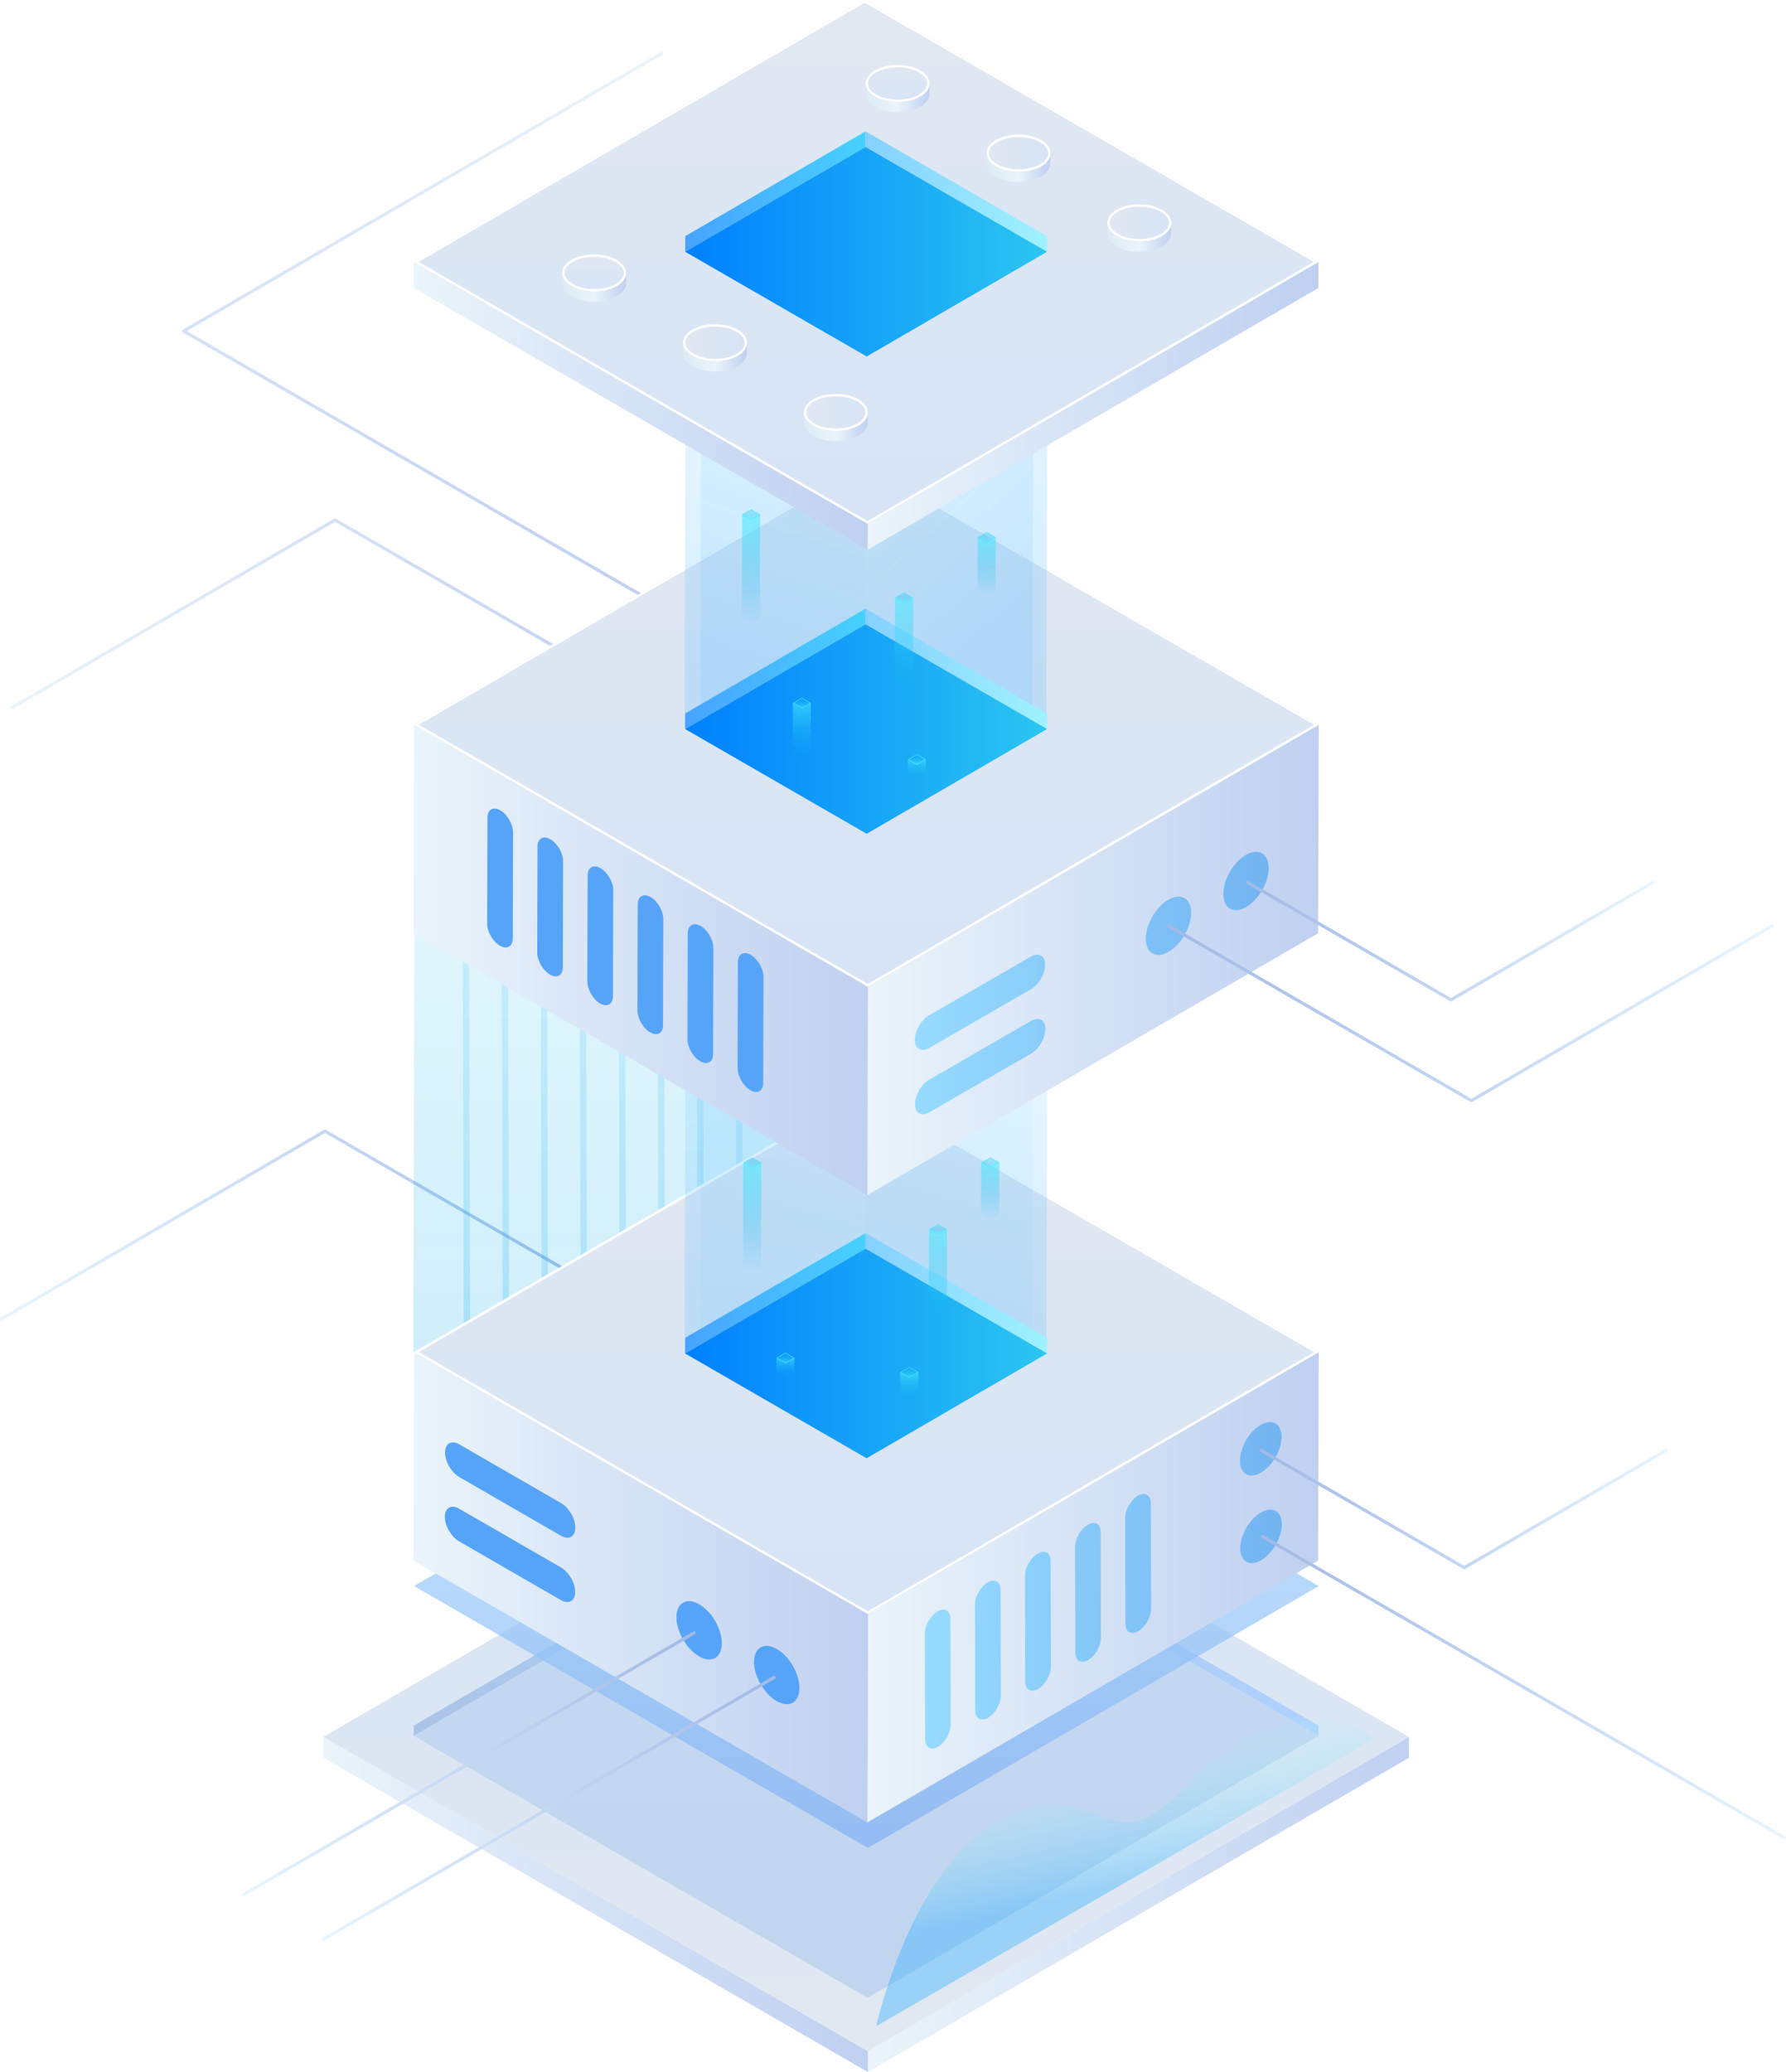 <svg xmlns="http://www.w3.org/2000/svg" xmlns:xlink="http://www.w3.org/1999/xlink" fill="none" version="1.1" width="375" height="435" viewBox="0 0 375 435"><defs><clipPath id="master_svg0_450_15101/436_05173"><rect x="0" y="0" width="375" height="435" rx="0"/></clipPath><linearGradient x1="-0" y1="0.5" x2="1" y2="0.5" id="master_svg1_436_13115"><stop offset="0%" stop-color="#EAF4FA" stop-opacity="1"/><stop offset="100%" stop-color="#BFD0F1" stop-opacity="1"/></linearGradient><linearGradient x1="0.5" y1="-0" x2="0.5" y2="1" id="master_svg2_436_13097"><stop offset="0%" stop-color="#EAF4FA" stop-opacity="1"/><stop offset="100%" stop-color="#BFD0F1" stop-opacity="1"/></linearGradient><linearGradient x1="-0" y1="0.5" x2="1" y2="0.5" id="master_svg3_436_13278"><stop offset="0%" stop-color="#E7F6FF" stop-opacity="1"/><stop offset="100%" stop-color="#A2B9E5" stop-opacity="1"/></linearGradient><linearGradient x1="0.5" y1="1.1641532182693481e-10" x2="0.5" y2="1" id="master_svg4_450_15030"><stop offset="0%" stop-color="#2BC6F0" stop-opacity="0.1"/><stop offset="100%" stop-color="#10ACEA" stop-opacity="0.2"/></linearGradient><linearGradient x1="0.5" y1="1.1641532182693481e-10" x2="0.5" y2="1" id="master_svg5_450_15030"><stop offset="0%" stop-color="#2BC6F0" stop-opacity="0.1"/><stop offset="100%" stop-color="#10ACEA" stop-opacity="0.2"/></linearGradient><linearGradient x1="-0" y1="0.5" x2="1" y2="0.5" id="master_svg6_436_05991"><stop offset="0%" stop-color="#EAF4FA" stop-opacity="1"/><stop offset="100%" stop-color="#BFD0F1" stop-opacity="1"/></linearGradient><linearGradient x1="-0" y1="0.5" x2="1" y2="0.5" id="master_svg7_436_05991"><stop offset="0%" stop-color="#EAF4FA" stop-opacity="1"/><stop offset="100%" stop-color="#BFD0F1" stop-opacity="1"/></linearGradient><linearGradient x1="0.5" y1="0" x2="0.5" y2="1" id="master_svg8_436_07782"><stop offset="0%" stop-color="#D6E4F6" stop-opacity="1"/><stop offset="100%" stop-color="#E1E8F1" stop-opacity="1"/></linearGradient><linearGradient x1="-0" y1="0.5" x2="1" y2="0.5" id="master_svg9_436_08683"><stop offset="0%" stop-color="#AAC4E7" stop-opacity="1"/><stop offset="100%" stop-color="#AFD2FF" stop-opacity="1"/></linearGradient><linearGradient x1="-0" y1="0.5" x2="1" y2="0.5" id="master_svga_436_08683"><stop offset="0%" stop-color="#AAC4E7" stop-opacity="1"/><stop offset="100%" stop-color="#AFD2FF" stop-opacity="1"/></linearGradient><linearGradient x1="0.5" y1="1" x2="0.5" y2="-0" id="master_svgb_436_08551"><stop offset="0%" stop-color="#C2D5EE" stop-opacity="1"/><stop offset="100%" stop-color="#C4D9F3" stop-opacity="1"/></linearGradient><filter id="master_svgc_450_15101/436_10773" filterUnits="objectBoundingBox" color-interpolation-filters="sRGB" x="-20" y="-20" width="229.951" height="149.96"><feFlood flood-opacity="0" result="BackgroundImageFix"/><feBlend mode="normal" in="SourceGraphic" in2="BackgroundImageFix" result="shape"/><feGaussianBlur stdDeviation="5" result="effect1_foregroundBlur"/></filter><linearGradient x1="0.5" y1="1" x2="0.5" y2="-0" id="master_svgd_436_11377"><stop offset="0%" stop-color="#81B1F4" stop-opacity="1"/><stop offset="100%" stop-color="#ACDFFF" stop-opacity="1"/></linearGradient><linearGradient x1="-0" y1="0.5" x2="1" y2="0.5" id="master_svge_436_05991"><stop offset="0%" stop-color="#EAF4FA" stop-opacity="1"/><stop offset="100%" stop-color="#BFD0F1" stop-opacity="1"/></linearGradient><linearGradient x1="-0" y1="0.5" x2="1" y2="0.5" id="master_svgf_436_05991"><stop offset="0%" stop-color="#EAF4FA" stop-opacity="1"/><stop offset="100%" stop-color="#BFD0F1" stop-opacity="1"/></linearGradient><linearGradient x1="0.5" y1="1" x2="0.5" y2="-0" id="master_svgg_436_05891"><stop offset="0%" stop-color="#D6E4F6" stop-opacity="1"/><stop offset="100%" stop-color="#E1E8F1" stop-opacity="1"/></linearGradient><linearGradient x1="0.591" y1="0.023" x2="0.5" y2="0.895" id="master_svgh_436_12493"><stop offset="0%" stop-color="#8AE2FF" stop-opacity="0.5"/><stop offset="100%" stop-color="#61BDFF" stop-opacity="0.8"/></linearGradient><linearGradient x1="0.591" y1="0.023" x2="0.5" y2="0.895" id="master_svgi_436_12493"><stop offset="0%" stop-color="#8AE2FF" stop-opacity="0.5"/><stop offset="100%" stop-color="#61BDFF" stop-opacity="0.8"/></linearGradient><linearGradient x1="0.591" y1="0.023" x2="0.5" y2="0.895" id="master_svgj_436_12493"><stop offset="0%" stop-color="#8AE2FF" stop-opacity="0.5"/><stop offset="100%" stop-color="#61BDFF" stop-opacity="0.8"/></linearGradient><linearGradient x1="0.591" y1="0.023" x2="0.5" y2="0.895" id="master_svgk_436_12493"><stop offset="0%" stop-color="#8AE2FF" stop-opacity="0.5"/><stop offset="100%" stop-color="#61BDFF" stop-opacity="0.8"/></linearGradient><linearGradient x1="-0" y1="0.5" x2="1" y2="0.5" id="master_svgl_436_05991"><stop offset="0%" stop-color="#EAF4FA" stop-opacity="1"/><stop offset="100%" stop-color="#BFD0F1" stop-opacity="1"/></linearGradient><linearGradient x1="-0" y1="0.5" x2="1" y2="0.5" id="master_svgm_436_05991"><stop offset="0%" stop-color="#EAF4FA" stop-opacity="1"/><stop offset="100%" stop-color="#BFD0F1" stop-opacity="1"/></linearGradient><linearGradient x1="0.5" y1="1" x2="0.5" y2="-0" id="master_svgn_436_05891"><stop offset="0%" stop-color="#D6E4F6" stop-opacity="1"/><stop offset="100%" stop-color="#E1E8F1" stop-opacity="1"/></linearGradient><linearGradient x1="0.591" y1="0.023" x2="0.5" y2="0.895" id="master_svgo_436_12493"><stop offset="0%" stop-color="#8AE2FF" stop-opacity="0.5"/><stop offset="100%" stop-color="#61BDFF" stop-opacity="0.8"/></linearGradient><linearGradient x1="0.248" y1="0.021" x2="0.5" y2="0.88" id="master_svgp_436_12345"><stop offset="0%" stop-color="#8AE2FF" stop-opacity="0.5"/><stop offset="100%" stop-color="#61BDFF" stop-opacity="0.8"/></linearGradient><linearGradient x1="0.591" y1="0.023" x2="0.5" y2="0.895" id="master_svgq_436_12493"><stop offset="0%" stop-color="#8AE2FF" stop-opacity="0.5"/><stop offset="100%" stop-color="#61BDFF" stop-opacity="0.8"/></linearGradient><linearGradient x1="0.248" y1="0.021" x2="0.5" y2="0.88" id="master_svgr_436_12345"><stop offset="0%" stop-color="#8AE2FF" stop-opacity="0.5"/><stop offset="100%" stop-color="#61BDFF" stop-opacity="0.8"/></linearGradient><linearGradient x1="1" y1="0.5" x2="0" y2="0.5" id="master_svgs_436_10194"><stop offset="0%" stop-color="#47D1FF" stop-opacity="1"/><stop offset="100%" stop-color="#47A3FF" stop-opacity="1"/></linearGradient><linearGradient x1="1" y1="0.5" x2="0" y2="0.5" id="master_svgt_436_10038"><stop offset="0%" stop-color="#9FF2FF" stop-opacity="1"/><stop offset="100%" stop-color="#85D0FF" stop-opacity="1"/></linearGradient><linearGradient x1="1" y1="0.5" x2="0" y2="0.5" id="master_svgu_436_07601"><stop offset="0%" stop-color="#2BC6F0" stop-opacity="1"/><stop offset="100%" stop-color="#0080FF" stop-opacity="1"/></linearGradient><linearGradient x1="-0" y1="0.5" x2="1" y2="0.5" id="master_svgv_436_05991"><stop offset="0%" stop-color="#EAF4FA" stop-opacity="1"/><stop offset="100%" stop-color="#BFD0F1" stop-opacity="1"/></linearGradient><linearGradient x1="-0" y1="0.5" x2="1" y2="0.5" id="master_svgw_436_05991"><stop offset="0%" stop-color="#EAF4FA" stop-opacity="1"/><stop offset="100%" stop-color="#BFD0F1" stop-opacity="1"/></linearGradient><linearGradient x1="0.5" y1="1" x2="0.5" y2="-0" id="master_svgx_436_05891"><stop offset="0%" stop-color="#D6E4F6" stop-opacity="1"/><stop offset="100%" stop-color="#E1E8F1" stop-opacity="1"/></linearGradient><linearGradient x1="1" y1="0.5" x2="0" y2="0.5" id="master_svgy_436_10194"><stop offset="0%" stop-color="#47D1FF" stop-opacity="1"/><stop offset="100%" stop-color="#47A3FF" stop-opacity="1"/></linearGradient><linearGradient x1="1" y1="0.5" x2="0" y2="0.5" id="master_svgz_436_10038"><stop offset="0%" stop-color="#9FF2FF" stop-opacity="1"/><stop offset="100%" stop-color="#85D0FF" stop-opacity="1"/></linearGradient><linearGradient x1="1" y1="0.5" x2="0" y2="0.5" id="master_svg10_436_07601"><stop offset="0%" stop-color="#2BC6F0" stop-opacity="1"/><stop offset="100%" stop-color="#0080FF" stop-opacity="1"/></linearGradient><linearGradient x1="1" y1="0.5" x2="0" y2="0.5" id="master_svg11_436_10194"><stop offset="0%" stop-color="#47D1FF" stop-opacity="1"/><stop offset="100%" stop-color="#47A3FF" stop-opacity="1"/></linearGradient><linearGradient x1="1" y1="0.5" x2="0" y2="0.5" id="master_svg12_436_10038"><stop offset="0%" stop-color="#9FF2FF" stop-opacity="1"/><stop offset="100%" stop-color="#85D0FF" stop-opacity="1"/></linearGradient><linearGradient x1="1" y1="0.5" x2="0" y2="0.5" id="master_svg13_436_09038"><stop offset="0%" stop-color="#2BC6F0" stop-opacity="1"/><stop offset="100%" stop-color="#0080FF" stop-opacity="1"/></linearGradient><linearGradient x1="0.5" y1="0" x2="0.5" y2="1" id="master_svg14_436_12817"><stop offset="0%" stop-color="#4AEDFF" stop-opacity="0.6"/><stop offset="100%" stop-color="#00A6E8" stop-opacity="0"/></linearGradient><linearGradient x1="0.5" y1="0" x2="0.5" y2="1" id="master_svg15_436_12817"><stop offset="0%" stop-color="#4AEDFF" stop-opacity="0.6"/><stop offset="100%" stop-color="#00A6E8" stop-opacity="0"/></linearGradient><linearGradient x1="0.5" y1="0" x2="0.5" y2="1" id="master_svg16_436_12785"><stop offset="0%" stop-color="#00A6E8" stop-opacity="0.2"/><stop offset="100%" stop-color="#4AEDFF" stop-opacity="0.6"/></linearGradient><linearGradient x1="0.5" y1="0" x2="0.5" y2="1" id="master_svg17_436_12817"><stop offset="0%" stop-color="#4AEDFF" stop-opacity="0.6"/><stop offset="100%" stop-color="#00A6E8" stop-opacity="0"/></linearGradient><linearGradient x1="0.5" y1="0" x2="0.5" y2="1" id="master_svg18_436_12817"><stop offset="0%" stop-color="#4AEDFF" stop-opacity="0.6"/><stop offset="100%" stop-color="#00A6E8" stop-opacity="0"/></linearGradient><linearGradient x1="0.5" y1="0" x2="0.5" y2="1" id="master_svg19_436_12785"><stop offset="0%" stop-color="#00A6E8" stop-opacity="0.2"/><stop offset="100%" stop-color="#4AEDFF" stop-opacity="0.6"/></linearGradient><linearGradient x1="0.5" y1="0" x2="0.5" y2="1" id="master_svg1a_436_12817"><stop offset="0%" stop-color="#4AEDFF" stop-opacity="0.6"/><stop offset="100%" stop-color="#00A6E8" stop-opacity="0"/></linearGradient><linearGradient x1="0.5" y1="0" x2="0.5" y2="1" id="master_svg1b_436_12817"><stop offset="0%" stop-color="#4AEDFF" stop-opacity="0.6"/><stop offset="100%" stop-color="#00A6E8" stop-opacity="0"/></linearGradient><linearGradient x1="0.5" y1="0" x2="0.5" y2="1" id="master_svg1c_436_12785"><stop offset="0%" stop-color="#00A6E8" stop-opacity="0.2"/><stop offset="100%" stop-color="#4AEDFF" stop-opacity="0.6"/></linearGradient><linearGradient x1="0.5" y1="0" x2="0.5" y2="1" id="master_svg1d_436_12817"><stop offset="0%" stop-color="#4AEDFF" stop-opacity="0.6"/><stop offset="100%" stop-color="#00A6E8" stop-opacity="0"/></linearGradient><linearGradient x1="0.5" y1="0" x2="0.5" y2="1" id="master_svg1e_436_12817"><stop offset="0%" stop-color="#4AEDFF" stop-opacity="0.6"/><stop offset="100%" stop-color="#00A6E8" stop-opacity="0"/></linearGradient><linearGradient x1="0.5" y1="0" x2="0.5" y2="1" id="master_svg1f_436_12785"><stop offset="0%" stop-color="#00A6E8" stop-opacity="0.2"/><stop offset="100%" stop-color="#4AEDFF" stop-opacity="0.6"/></linearGradient><linearGradient x1="0.5" y1="0" x2="0.5" y2="1" id="master_svg1g_436_12817"><stop offset="0%" stop-color="#4AEDFF" stop-opacity="0.6"/><stop offset="100%" stop-color="#00A6E8" stop-opacity="0"/></linearGradient><linearGradient x1="0.5" y1="0" x2="0.5" y2="1" id="master_svg1h_436_12817"><stop offset="0%" stop-color="#4AEDFF" stop-opacity="0.6"/><stop offset="100%" stop-color="#00A6E8" stop-opacity="0"/></linearGradient><linearGradient x1="0.5" y1="0" x2="0.5" y2="1" id="master_svg1i_436_12785"><stop offset="0%" stop-color="#00A6E8" stop-opacity="0.2"/><stop offset="100%" stop-color="#4AEDFF" stop-opacity="0.6"/></linearGradient><linearGradient x1="0.5" y1="0" x2="0.5" y2="1" id="master_svg1j_436_12817"><stop offset="0%" stop-color="#4AEDFF" stop-opacity="0.6"/><stop offset="100%" stop-color="#00A6E8" stop-opacity="0"/></linearGradient><linearGradient x1="0.5" y1="0" x2="0.5" y2="1" id="master_svg1k_436_12817"><stop offset="0%" stop-color="#4AEDFF" stop-opacity="0.6"/><stop offset="100%" stop-color="#00A6E8" stop-opacity="0"/></linearGradient><linearGradient x1="0.5" y1="0" x2="0.5" y2="1" id="master_svg1l_436_12785"><stop offset="0%" stop-color="#00A6E8" stop-opacity="0.2"/><stop offset="100%" stop-color="#4AEDFF" stop-opacity="0.6"/></linearGradient><linearGradient x1="0.5" y1="0" x2="0.5" y2="1" id="master_svg1m_436_12817"><stop offset="0%" stop-color="#4AEDFF" stop-opacity="0.6"/><stop offset="100%" stop-color="#00A6E8" stop-opacity="0"/></linearGradient><linearGradient x1="0.5" y1="0" x2="0.5" y2="1" id="master_svg1n_436_12817"><stop offset="0%" stop-color="#4AEDFF" stop-opacity="0.6"/><stop offset="100%" stop-color="#00A6E8" stop-opacity="0"/></linearGradient><linearGradient x1="0.5" y1="0" x2="0.5" y2="1" id="master_svg1o_436_12785"><stop offset="0%" stop-color="#00A6E8" stop-opacity="0.2"/><stop offset="100%" stop-color="#4AEDFF" stop-opacity="0.6"/></linearGradient><linearGradient x1="0.5" y1="0" x2="0.5" y2="1" id="master_svg1p_436_12817"><stop offset="0%" stop-color="#4AEDFF" stop-opacity="0.6"/><stop offset="100%" stop-color="#00A6E8" stop-opacity="0"/></linearGradient><linearGradient x1="0.5" y1="0" x2="0.5" y2="1" id="master_svg1q_436_12817"><stop offset="0%" stop-color="#4AEDFF" stop-opacity="0.6"/><stop offset="100%" stop-color="#00A6E8" stop-opacity="0"/></linearGradient><linearGradient x1="0.5" y1="0" x2="0.5" y2="1" id="master_svg1r_436_12785"><stop offset="0%" stop-color="#00A6E8" stop-opacity="0.2"/><stop offset="100%" stop-color="#4AEDFF" stop-opacity="0.6"/></linearGradient><linearGradient x1="0.5" y1="0" x2="0.5" y2="1" id="master_svg1s_436_12817"><stop offset="0%" stop-color="#4AEDFF" stop-opacity="0.6"/><stop offset="100%" stop-color="#00A6E8" stop-opacity="0"/></linearGradient><linearGradient x1="0.5" y1="0" x2="0.5" y2="1" id="master_svg1t_436_12817"><stop offset="0%" stop-color="#4AEDFF" stop-opacity="0.6"/><stop offset="100%" stop-color="#00A6E8" stop-opacity="0"/></linearGradient><linearGradient x1="0.5" y1="0" x2="0.5" y2="1" id="master_svg1u_436_12785"><stop offset="0%" stop-color="#00A6E8" stop-opacity="0.2"/><stop offset="100%" stop-color="#4AEDFF" stop-opacity="0.6"/></linearGradient><linearGradient x1="0.5" y1="0" x2="0.5" y2="1" id="master_svg1v_436_12817"><stop offset="0%" stop-color="#4AEDFF" stop-opacity="0.6"/><stop offset="100%" stop-color="#00A6E8" stop-opacity="0"/></linearGradient><linearGradient x1="0.5" y1="0" x2="0.5" y2="1" id="master_svg1w_436_12817"><stop offset="0%" stop-color="#4AEDFF" stop-opacity="0.6"/><stop offset="100%" stop-color="#00A6E8" stop-opacity="0"/></linearGradient><linearGradient x1="0.5" y1="0" x2="0.5" y2="1" id="master_svg1x_436_12785"><stop offset="0%" stop-color="#00A6E8" stop-opacity="0.2"/><stop offset="100%" stop-color="#4AEDFF" stop-opacity="0.6"/></linearGradient><linearGradient x1="-0" y1="0.5" x2="1" y2="0.5" id="master_svg1y_436_07067"><stop offset="0%" stop-color="#DCEBF6" stop-opacity="1"/><stop offset="50%" stop-color="#EAF4FA" stop-opacity="1"/><stop offset="100%" stop-color="#BFD0F1" stop-opacity="1"/></linearGradient><linearGradient x1="0.5" y1="1" x2="0.5" y2="-0" id="master_svg1z_436_05891"><stop offset="0%" stop-color="#D6E4F6" stop-opacity="1"/><stop offset="100%" stop-color="#E1E8F1" stop-opacity="1"/></linearGradient><linearGradient x1="-0" y1="0.5" x2="1" y2="0.5" id="master_svg20_436_07067"><stop offset="0%" stop-color="#DCEBF6" stop-opacity="1"/><stop offset="50%" stop-color="#EAF4FA" stop-opacity="1"/><stop offset="100%" stop-color="#BFD0F1" stop-opacity="1"/></linearGradient><linearGradient x1="0.5" y1="1" x2="0.5" y2="-0" id="master_svg21_436_05891"><stop offset="0%" stop-color="#D6E4F6" stop-opacity="1"/><stop offset="100%" stop-color="#E1E8F1" stop-opacity="1"/></linearGradient><linearGradient x1="-0" y1="0.5" x2="1" y2="0.5" id="master_svg22_436_07067"><stop offset="0%" stop-color="#DCEBF6" stop-opacity="1"/><stop offset="50%" stop-color="#EAF4FA" stop-opacity="1"/><stop offset="100%" stop-color="#BFD0F1" stop-opacity="1"/></linearGradient><linearGradient x1="0.5" y1="1" x2="0.5" y2="-0" id="master_svg23_436_05891"><stop offset="0%" stop-color="#D6E4F6" stop-opacity="1"/><stop offset="100%" stop-color="#E1E8F1" stop-opacity="1"/></linearGradient><linearGradient x1="-0" y1="0.5" x2="1" y2="0.5" id="master_svg24_436_07067"><stop offset="0%" stop-color="#DCEBF6" stop-opacity="1"/><stop offset="50%" stop-color="#EAF4FA" stop-opacity="1"/><stop offset="100%" stop-color="#BFD0F1" stop-opacity="1"/></linearGradient><linearGradient x1="0.5" y1="1" x2="0.5" y2="-0" id="master_svg25_436_05891"><stop offset="0%" stop-color="#D6E4F6" stop-opacity="1"/><stop offset="100%" stop-color="#E1E8F1" stop-opacity="1"/></linearGradient><linearGradient x1="-0" y1="0.5" x2="1" y2="0.5" id="master_svg26_436_07067"><stop offset="0%" stop-color="#DCEBF6" stop-opacity="1"/><stop offset="50%" stop-color="#EAF4FA" stop-opacity="1"/><stop offset="100%" stop-color="#BFD0F1" stop-opacity="1"/></linearGradient><linearGradient x1="0.5" y1="1" x2="0.5" y2="-0" id="master_svg27_436_05891"><stop offset="0%" stop-color="#D6E4F6" stop-opacity="1"/><stop offset="100%" stop-color="#E1E8F1" stop-opacity="1"/></linearGradient><linearGradient x1="-0" y1="0.5" x2="1" y2="0.5" id="master_svg28_436_07067"><stop offset="0%" stop-color="#DCEBF6" stop-opacity="1"/><stop offset="50%" stop-color="#EAF4FA" stop-opacity="1"/><stop offset="100%" stop-color="#BFD0F1" stop-opacity="1"/></linearGradient><linearGradient x1="0.5" y1="1" x2="0.5" y2="-0" id="master_svg29_436_05891"><stop offset="0%" stop-color="#D6E4F6" stop-opacity="1"/><stop offset="100%" stop-color="#E1E8F1" stop-opacity="1"/></linearGradient><linearGradient x1="1" y1="0.5" x2="0" y2="0.5" id="master_svg2a_436_07575"><stop offset="0%" stop-color="#72B4F1" stop-opacity="1"/><stop offset="100%" stop-color="#97DBFF" stop-opacity="1"/></linearGradient><linearGradient x1="1" y1="0.5" x2="0" y2="0.5" id="master_svg2b_436_07575"><stop offset="0%" stop-color="#72B4F1" stop-opacity="1"/><stop offset="100%" stop-color="#97DBFF" stop-opacity="1"/></linearGradient><linearGradient x1="1" y1="0.5" x2="-0" y2="0.5" id="master_svg2c_436_13238"><stop offset="0%" stop-color="#E7F6FF" stop-opacity="1"/><stop offset="100%" stop-color="#A2B9E5" stop-opacity="1"/></linearGradient><linearGradient x1="1" y1="0.5" x2="-0" y2="0.5" id="master_svg2d_436_13238"><stop offset="0%" stop-color="#E7F6FF" stop-opacity="1"/><stop offset="100%" stop-color="#A2B9E5" stop-opacity="1"/></linearGradient><linearGradient x1="1" y1="0.5" x2="-0" y2="0.5" id="master_svg2e_436_13238"><stop offset="0%" stop-color="#E7F6FF" stop-opacity="1"/><stop offset="100%" stop-color="#A2B9E5" stop-opacity="1"/></linearGradient><linearGradient x1="1" y1="0.5" x2="-0" y2="0.5" id="master_svg2f_436_13238"><stop offset="0%" stop-color="#E7F6FF" stop-opacity="1"/><stop offset="100%" stop-color="#A2B9E5" stop-opacity="1"/></linearGradient><linearGradient x1="-0" y1="0.5" x2="1" y2="0.5" id="master_svg2g_436_13278"><stop offset="0%" stop-color="#E7F6FF" stop-opacity="1"/><stop offset="100%" stop-color="#A2B9E5" stop-opacity="1"/></linearGradient><linearGradient x1="-0" y1="0.5" x2="1" y2="0.5" id="master_svg2h_436_13278"><stop offset="0%" stop-color="#E7F6FF" stop-opacity="1"/><stop offset="100%" stop-color="#A2B9E5" stop-opacity="1"/></linearGradient><linearGradient x1="0.343" y1="0.233" x2="0.46" y2="0.571" id="master_svg2i_450_08159"><stop offset="0%" stop-color="#A4FFF6" stop-opacity="0.1"/><stop offset="100%" stop-color="#32B0FF" stop-opacity="0.4"/></linearGradient></defs><g><g clip-path="url(#master_svg0_450_15101/436_05173)"><g><path d="M2.465,148.929C2.351,148.929,2.236,148.868,2.176,148.761C2.082,148.6,2.136,148.398,2.297,148.305L70.181,108.879C70.288,108.819,70.416,108.819,70.516,108.879L138.851,148.305C139.012,148.398,139.066,148.6,138.972,148.761C138.878,148.922,138.676,148.976,138.515,148.882L70.349,109.55L2.633,148.888C2.579,148.922,2.518,148.935,2.465,148.935L2.465,148.929Z" fill="url(#master_svg1_436_13115)" fill-opacity="1"/></g><g><path d="M139.556,128.116C139.502,128.116,139.441,128.103,139.388,128.069L38.388,69.797C38.287,69.736,38.22,69.629,38.22,69.508C38.22,69.387,38.28,69.28,38.388,69.22L138.73,10.941C138.891,10.847,139.092,10.9,139.186,11.062C139.28,11.223,139.226,11.424,139.065,11.518L39.227,69.501L139.723,127.492C139.885,127.586,139.938,127.787,139.844,127.948C139.784,128.056,139.67,128.116,139.556,128.116Z" fill="url(#master_svg2_436_13097)" fill-opacity="1"/></g><g><path d="M0.336,277.231C0.222,277.231,0.107,277.171,0.047,277.064C-0.047,276.903,0.007,276.701,0.168,276.607L68.052,237.182C68.159,237.122,68.287,237.122,68.387,237.182L136.722,276.607C136.883,276.701,136.937,276.903,136.843,277.064C136.749,277.225,136.547,277.278,136.386,277.185L68.22,237.853L0.504,277.185C0.45,277.218,0.389,277.232,0.336,277.231Z" fill="url(#master_svg3_436_13278)" fill-opacity="1"/></g><g><g><path d="M181.671,140.855L181.422,228.941L172.228,234.277L170.898,235.049L164.062,239.022L162.732,239.794L155.888,243.767L154.559,244.539L147.715,248.519L146.392,249.285L139.556,253.258L138.226,254.03L131.382,258.003L130.059,258.775L123.216,262.748L121.886,263.52L115.043,267.494L113.72,268.266L106.876,272.239L105.546,273.011L98.71,276.984L97.38,277.756L86.755,283.924L87.004,195.838L97.125,189.959L98.454,189.187L105.298,185.214L106.628,184.442L113.471,180.468L114.794,179.696L121.638,175.723L122.961,174.951L129.811,170.978L131.134,170.206L137.977,166.233L139.307,165.461L146.15,161.487L147.474,160.715L154.317,156.742L155.64,155.977L162.483,152.003L163.813,151.225L170.657,147.251L171.986,146.48L181.671,140.855Z" fill="url(#master_svg4_450_15030)" fill-opacity="1"/></g></g><g><path d="M106.876,272.238L105.546,273.01L105.298,185.213L106.628,184.442L106.876,272.238ZM98.454,189.187L97.125,189.959L97.38,277.756L98.71,276.984L98.454,189.187ZM114.794,179.696L113.471,180.468L113.72,268.265L115.043,267.493L114.794,179.696ZM122.961,174.951L121.638,175.723L121.886,263.52L123.216,262.748L122.961,174.951ZM131.134,170.206L129.811,170.978L130.059,258.775L131.382,258.003L131.134,170.206ZM147.473,160.715L146.15,161.487L146.392,249.284L147.715,248.519L147.473,160.715ZM155.64,155.977L154.317,156.742L154.559,244.539L155.888,243.767L155.64,155.977ZM163.813,151.225L162.483,152.003L162.732,239.794L164.062,239.022L163.813,151.225ZM139.307,165.46L137.977,166.232L138.226,254.029L139.555,253.257L139.307,165.46ZM171.986,146.479L170.657,147.251L170.898,235.049L172.228,234.277L171.986,146.479Z" fill="url(#master_svg5_450_15030)" fill-opacity="1"/></g><g><g><path d="M295.833,364.645L295.82,369.021L182.221,434.999L182.235,430.623L295.833,364.645Z" fill="url(#master_svg6_436_05991)" fill-opacity="1"/></g><g><path d="M182.235,430.623L182.221,434.999L67.884,369.021L67.897,364.645L182.235,430.623Z" fill="url(#master_svg7_436_05991)" fill-opacity="1"/></g><g><path d="M295.833,364.646L182.234,430.623L67.897,364.646L181.489,298.669L295.833,364.646Z" fill="url(#master_svg8_436_07782)" fill-opacity="1"/></g></g><g><g><path d="M86.876,364.446L86.883,362.258L181.55,307.275L181.543,309.463L86.876,364.446Z" fill="url(#master_svg9_436_08683)" fill-opacity="1"/></g><g><path d="M181.543,309.463L181.55,307.275L276.834,362.251L276.828,364.439L181.543,309.463Z" fill="url(#master_svga_436_08683)" fill-opacity="1"/></g><g><path d="M276.827,364.439L182.161,419.422L86.876,364.445L181.543,309.462L276.827,364.439Z" fill="url(#master_svgb_436_08551)" fill-opacity="1"/></g></g><g><g style="mix-blend-mode:multiply" filter="url(#master_svgc_450_15101/436_10773)"><path d="M276.894,332.977L182.228,387.96L86.943,332.977L181.61,278L276.894,332.977Z" fill="url(#master_svgd_436_11377)" fill-opacity="0.7" style="mix-blend-mode:multiply"/></g><g><path d="M276.895,283.857L276.767,327.624L182.107,382.608L182.228,338.84L276.895,283.857Z" fill="url(#master_svge_436_05991)" fill-opacity="1"/></g><g><path d="M182.228,338.84L182.107,382.608L86.823,327.624L86.943,283.857L182.228,338.84Z" fill="url(#master_svgf_436_05991)" fill-opacity="1"/></g><g><path d="M276.894,283.858L182.228,338.841L86.943,283.858L181.61,228.881L276.894,283.858Z" fill="url(#master_svgg_436_05891)" fill-opacity="1"/><path d="M276.894,283.858L276.395,283.57L181.61,228.881L87.442,283.568L86.943,283.858L87.443,284.146L182.228,338.841L276.396,284.147L276.894,283.858ZM275.896,283.859L181.611,229.459L87.941,283.856L182.227,338.263L275.896,283.859Z" fill-rule="evenodd" fill="#FFFFFF" fill-opacity="1"/></g></g><g style="opacity:0.3;"><g style="mix-blend-mode:multiply"><path d="M143.726,284.144L144.008,185.661L181.872,163.673L181.597,262.156L143.726,284.144Z" fill="url(#master_svgh_436_12493)" fill-opacity="1" style="mix-blend-mode:multiply"/></g><g style="mix-blend-mode:multiply"><path d="M181.597,262.156L181.872,163.673L219.985,185.661L219.703,284.144L181.597,262.156Z" fill="url(#master_svgi_436_12493)" fill-opacity="1" style="mix-blend-mode:multiply"/></g><g><path d="M219.702,284.146L181.838,306.14L143.726,284.146L181.597,262.158L219.702,284.146Z" fill="#939393" fill-opacity="1"/></g></g><g style="opacity:0.2;"><g style="opacity:0.5;mix-blend-mode:multiply"><path d="M147,280.62L147.259,189.372L182.015,169L181.763,260.247L147,280.62Z" fill="url(#master_svgj_436_12493)" fill-opacity="1" style="mix-blend-mode:multiply"/></g><g style="opacity:0.5;mix-blend-mode:multiply"><path d="M181.763,260.247L182.015,169L217,189.372L216.741,280.62L181.763,260.247Z" fill="url(#master_svgk_436_12493)" fill-opacity="1" style="mix-blend-mode:multiply"/></g><g><path d="M216.741,280.621L181.985,301L147,280.621L181.763,260.249L216.741,280.621Z" fill="#939393" fill-opacity="1"/></g></g><g><g><path d="M276.895,152.157L276.767,195.925L182.107,250.908L182.228,207.14L276.895,152.157Z" fill="url(#master_svgl_436_05991)" fill-opacity="1"/></g><g><path d="M182.228,207.14L182.107,250.908L86.823,195.925L86.943,152.157L182.228,207.14Z" fill="url(#master_svgm_436_05991)" fill-opacity="1"/></g><g><path d="M276.894,152.157L182.228,207.141L86.943,152.157L181.61,97.181L276.894,152.157Z" fill="url(#master_svgn_436_05891)" fill-opacity="1"/><path d="M276.894,152.157L276.395,151.869L181.61,97.181L87.442,151.868L86.943,152.157L87.443,152.445L182.228,207.141L276.396,152.447L276.894,152.157ZM275.896,152.159L181.611,97.758L87.941,152.156L182.227,206.563L275.896,152.159Z" fill-rule="evenodd" fill="#FFFFFF" fill-opacity="1"/></g></g><g style="opacity:0.3;"><g style="mix-blend-mode:multiply"><path d="M143.726,153.057L144.008,54.575L181.872,32.58L181.597,131.063L143.726,153.057Z" fill="url(#master_svgo_436_12493)" fill-opacity="1" style="mix-blend-mode:multiply"/></g><g style="mix-blend-mode:multiply"><path d="M181.597,131.063L181.872,32.58L219.985,54.575L219.703,153.057L181.597,131.063Z" fill="url(#master_svgp_436_12345)" fill-opacity="1" style="mix-blend-mode:multiply"/></g></g><g style="opacity:0.2;"><g style="mix-blend-mode:multiply"><path d="M147,151L147.259,59.447L182.015,39L181.763,130.553L147,151Z" fill="url(#master_svgq_436_12493)" fill-opacity="1" style="mix-blend-mode:multiply"/></g><g style="mix-blend-mode:multiply"><path d="M181.763,130.553L182.015,39L217,59.447L216.741,151L181.763,130.553Z" fill="url(#master_svgr_436_12345)" fill-opacity="1" style="mix-blend-mode:multiply"/></g></g><g><g><path d="M143.86,153.056L143.874,149.774L181.738,127.779L181.731,131.061L143.86,153.056Z" fill="url(#master_svgs_436_10194)" fill-opacity="1"/></g><g><path d="M181.731,131.061L181.738,127.779L219.85,149.774L219.844,153.056L181.731,131.061Z" fill="url(#master_svgt_436_10038)" fill-opacity="1"/></g><g><path d="M219.844,153.057L181.973,175.045L143.86,153.057L181.731,131.063L219.844,153.057Z" fill="url(#master_svgu_436_07601)" fill-opacity="1"/></g></g><g><g><path d="M276.841,54.976L276.821,60.452L182.161,115.429L182.174,109.959L276.841,54.976Z" fill="url(#master_svgv_436_05991)" fill-opacity="1"/></g><g><path d="M182.174,109.959L182.161,115.429L86.876,60.453L86.89,54.982L182.174,109.959Z" fill="url(#master_svgw_436_05991)" fill-opacity="1"/></g><g><path d="M276.841,54.977L182.174,109.96L86.89,54.983L181.556,0L276.841,54.977Z" fill="url(#master_svgx_436_05891)" fill-opacity="1"/><path d="M276.841,54.977L276.342,54.688L181.556,0L87.388,54.694L86.89,54.983L87.389,55.271L182.174,109.96L276.343,55.266L276.841,54.977ZM275.843,54.978L181.557,0.578L87.888,54.982L182.173,109.382L275.843,54.978Z" fill-rule="evenodd" fill="#FFFFFF" fill-opacity="1"/></g></g><g><g><path d="M143.86,52.856L143.874,49.574L181.738,27.579L181.731,30.861L143.86,52.856Z" fill="url(#master_svgy_436_10194)" fill-opacity="1"/></g><g><path d="M181.731,30.861L181.738,27.579L219.85,49.567L219.844,52.856L181.731,30.861Z" fill="url(#master_svgz_436_10038)" fill-opacity="1"/></g><g><path d="M219.844,52.856L181.973,74.844L143.86,52.856L181.731,30.861L219.844,52.856Z" fill="url(#master_svg10_436_07601)" fill-opacity="1"/></g></g><g><g><path d="M143.86,284.144L143.874,280.862L181.738,258.874L181.731,262.156L143.86,284.144Z" fill="url(#master_svg11_436_10194)" fill-opacity="1"/></g><g><path d="M181.731,262.156L181.738,258.874L219.85,280.862L219.844,284.144L181.731,262.156Z" fill="url(#master_svg12_436_10038)" fill-opacity="1"/></g><g><path d="M219.844,284.145L181.973,306.14L143.86,284.145L181.731,262.157L219.844,284.145Z" fill="url(#master_svg13_436_09038)" fill-opacity="1"/></g><g><g><path d="M198.861,258.1L198.801,279.987L196.907,281.081L196.974,259.2L198.861,258.1Z" fill="url(#master_svg14_436_12817)" fill-opacity="1"/></g><g><path d="M196.974,259.2L196.907,281.081L195,279.98L195.06,258.1L196.974,259.2Z" fill="url(#master_svg15_436_12817)" fill-opacity="1"/></g><g><path d="M198.861,258.101L196.974,259.202L195.06,258.101L196.954,257L198.861,258.101Z" fill="url(#master_svg16_436_12785)" fill-opacity="1"/><path d="M198.861,258.101L198.762,258.043L196.954,257L195.16,258.043L195.06,258.101L195.16,258.158L196.974,259.202L198.762,258.159L198.861,258.101ZM198.662,258.101L196.954,257.116L195.26,258.1L196.974,259.086L198.662,258.101Z" fill-rule="evenodd" fill="#47EDFF" fill-opacity="1"/></g></g><g><g><path d="M159.862,244.1L159.801,265.987L157.901,267.088L157.968,245.2L159.862,244.1Z" fill="url(#master_svg17_436_12817)" fill-opacity="1"/></g><g><path d="M157.968,245.201L157.901,267.088L156,265.987L156.06,244.107L157.968,245.201Z" fill="url(#master_svg18_436_12817)" fill-opacity="1"/></g><g><path d="M159.862,244.101L157.968,245.202L156.06,244.108L157.954,243L159.862,244.101Z" fill="url(#master_svg19_436_12785)" fill-opacity="1"/><path d="M159.862,244.101L159.762,244.043L157.954,243L156.16,244.049L156.06,244.108L156.16,244.165L157.968,245.202L159.762,244.159L159.862,244.101ZM159.662,244.101L157.955,243.116L156.26,244.107L157.967,245.086L159.662,244.101Z" fill-rule="evenodd" fill="#47EDFF" fill-opacity="1"/></g></g><g><g><path d="M166.828,285.1L166.794,287.986L164.901,289.086L164.934,286.194L166.828,285.1Z" fill="url(#master_svg1a_436_12817)" fill-opacity="1"/></g><g><path d="M164.934,286.194L164.901,289.086L163,287.986L163.034,285.1L164.934,286.194Z" fill="url(#master_svg1b_436_12817)" fill-opacity="1"/></g><g><path d="M166.828,285.101L164.934,286.195L163.034,285.101L164.921,284L166.828,285.101Z" fill="url(#master_svg1c_436_12785)" fill-opacity="1"/><path d="M166.828,285.101L166.728,285.043L164.921,284L163.133,285.043L163.034,285.101L163.133,285.158L164.934,286.195L166.728,285.159L166.828,285.101ZM166.628,285.101L164.921,284.116L163.233,285.1L164.934,286.079L166.628,285.101Z" fill-rule="evenodd" fill="#47EDFF" fill-opacity="1"/></g></g><g><g><path d="M192.828,288.1L192.794,292.986L190.901,294.086L190.934,289.194L192.828,288.1Z" fill="url(#master_svg1d_436_12817)" fill-opacity="1"/></g><g><path d="M190.934,289.194L190.901,294.086L189,292.986L189.034,288.1L190.934,289.194Z" fill="url(#master_svg1e_436_12817)" fill-opacity="1"/></g><g><path d="M192.828,288.101L190.934,289.195L189.034,288.101L190.921,287L192.828,288.101Z" fill="url(#master_svg1f_436_12785)" fill-opacity="1"/><path d="M192.828,288.101L192.728,288.043L190.921,287L189.133,288.043L189.034,288.101L189.133,288.158L190.934,289.195L192.728,288.159L192.828,288.101ZM192.628,288.101L190.921,287.116L189.233,288.1L190.934,289.079L192.628,288.101Z" fill-rule="evenodd" fill="#47EDFF" fill-opacity="1"/></g></g><g><g><path d="M209.828,244.095L209.794,255.042L207.901,256.136L207.934,245.196L209.828,244.095Z" fill="url(#master_svg1g_436_12817)" fill-opacity="1"/></g><g><path d="M207.934,245.196L207.901,256.136L206,255.042L206.034,244.095L207.934,245.196Z" fill="url(#master_svg1h_436_12817)" fill-opacity="1"/></g><g><path d="M209.828,244.094L207.934,245.195L206.034,244.094L207.921,243L209.828,244.094Z" fill="url(#master_svg1i_436_12785)" fill-opacity="1"/><path d="M209.828,244.094L209.728,244.037L207.921,243L206.133,244.036L206.034,244.094L206.133,244.152L207.934,245.195L209.728,244.152L209.828,244.094ZM209.628,244.095L207.921,243.115L206.233,244.094L207.934,245.079L209.628,244.095Z" fill-rule="evenodd" fill="#47EDFF" fill-opacity="1"/></g></g></g><g><g><path d="M191.718,125.483L191.657,147.37L189.763,148.464L189.83,126.584L191.718,125.483Z" fill="url(#master_svg1j_436_12817)" fill-opacity="1"/></g><g><path d="M189.831,126.584L189.763,148.464L187.856,147.364L187.916,125.483L189.831,126.584Z" fill="url(#master_svg1k_436_12817)" fill-opacity="1"/></g><g><path d="M191.718,125.484L189.83,126.585L187.916,125.484L189.81,124.383L191.718,125.484Z" fill="url(#master_svg1l_436_12785)" fill-opacity="1"/><path d="M191.718,125.484L191.618,125.427L189.81,124.383L188.016,125.426L187.916,125.484L188.016,125.542L189.83,126.585L191.618,125.542L191.718,125.484ZM191.518,125.485L189.81,124.499L188.116,125.484L189.83,126.469L191.518,125.485Z" fill-rule="evenodd" fill="#47EDFF" fill-opacity="1"/></g></g><g><g><path d="M159.616,108.02L159.555,129.907L157.655,131.008L157.722,109.12L159.616,108.02Z" fill="url(#master_svg1m_436_12817)" fill-opacity="1"/></g><g><path d="M157.722,109.121L157.655,131.008L155.754,129.907L155.815,108.027L157.722,109.121Z" fill="url(#master_svg1n_436_12817)" fill-opacity="1"/></g><g><path d="M159.616,108.021L157.722,109.122L155.815,108.028L157.708,106.92L159.616,108.021Z" fill="url(#master_svg1o_436_12785)" fill-opacity="1"/><path d="M159.616,108.021L159.516,107.963L157.708,106.92L155.914,107.969L155.815,108.028L155.915,108.085L157.722,109.122L159.516,108.079L159.616,108.021ZM159.416,108.021L157.709,107.036L156.014,108.027L157.722,109.006L159.416,108.021Z" fill-rule="evenodd" fill="#47EDFF" fill-opacity="1"/></g></g><g><g><path d="M170.267,147.585L170.234,158.525L168.34,159.626L168.373,148.686L170.267,147.585Z" fill="url(#master_svg1p_436_12817)" fill-opacity="1"/></g><g><path d="M168.373,148.686L168.34,159.626L166.439,158.525L166.473,147.585L168.373,148.686Z" fill="url(#master_svg1q_436_12817)" fill-opacity="1"/></g><g><path d="M170.267,147.587L168.373,148.688L166.473,147.587L168.36,146.486L170.267,147.587Z" fill="url(#master_svg1r_436_12785)" fill-opacity="1"/><path d="M170.267,147.587L170.167,147.529L168.36,146.486L166.572,147.529L166.473,147.587L166.572,147.645L168.373,148.688L170.167,147.645L170.267,147.587ZM170.068,147.587L168.36,146.602L166.672,147.587L168.373,148.572L170.068,147.587Z" fill-rule="evenodd" fill="#47EDFF" fill-opacity="1"/></g></g><g><g><path d="M194.417,159.445L194.384,162.331L192.49,163.432L192.523,160.539L194.417,159.445Z" fill="url(#master_svg1s_436_12817)" fill-opacity="1"/></g><g><path d="M192.523,160.539L192.49,163.432L190.589,162.331L190.623,159.445L192.523,160.539Z" fill="url(#master_svg1t_436_12817)" fill-opacity="1"/></g><g><path d="M194.417,159.447L192.523,160.541L190.623,159.447L192.51,158.346L194.417,159.447Z" fill="url(#master_svg1u_436_12785)" fill-opacity="1"/><path d="M194.417,159.447L194.317,159.389L192.51,158.346L190.722,159.388L190.623,159.447L190.723,159.504L192.523,160.541L194.317,159.504L194.417,159.447ZM194.217,159.447L192.51,158.461L190.822,159.446L192.523,160.425L194.217,159.447Z" fill-rule="evenodd" fill="#47EDFF" fill-opacity="1"/></g></g><g><g><path d="M209.078,112.793L209.044,123.74L207.151,124.834L207.184,113.894L209.078,112.793Z" fill="url(#master_svg1v_436_12817)" fill-opacity="1"/></g><g><path d="M207.184,113.894L207.151,124.834L205.25,123.74L205.284,112.793L207.184,113.894Z" fill="url(#master_svg1w_436_12817)" fill-opacity="1"/></g><g><path d="M209.078,112.792L207.184,113.893L205.284,112.792L207.171,111.698L209.078,112.792Z" fill="url(#master_svg1x_436_12785)" fill-opacity="1"/><path d="M209.078,112.792L208.978,112.735L207.171,111.698L205.383,112.735L205.284,112.792L205.383,112.85L207.184,113.893L208.978,112.85L209.078,112.792ZM208.878,112.793L207.171,111.814L205.483,112.792L207.184,113.777L208.878,112.793Z" fill-rule="evenodd" fill="#47EDFF" fill-opacity="1"/></g></g><g><g><g><path d="M131.456,57.32L131.456,59.508C131.449,60.494,130.798,61.481,129.502,62.239C126.889,63.756,122.632,63.756,120.006,62.239C118.683,61.474,118.018,60.467,118.018,59.467L118.018,57.279C118.018,58.279,118.683,59.286,120.012,60.051C122.638,61.568,126.896,61.568,129.509,60.051C130.805,59.3,131.456,58.313,131.456,57.32Z" fill="url(#master_svg1y_436_07067)" fill-opacity="1"/></g><g><path d="M129.475,54.554C132.101,56.071,132.114,58.534,129.509,60.051C126.903,61.568,122.638,61.568,120.012,60.051C117.386,58.534,117.36,56.071,119.979,54.554C122.598,53.037,126.849,53.037,129.482,54.554L129.475,54.554Z" fill="url(#master_svg1z_436_05891)" fill-opacity="1"/><path d="M119.979,54.554C122.269,53.227,125.806,53.061,128.419,54.054C128.793,54.196,129.147,54.361,129.477,54.551L129.482,54.554L129.475,54.554L129.48,54.557C129.75,54.713,129.993,54.879,130.207,55.054C132.076,56.571,131.844,58.691,129.509,60.051C126.903,61.568,122.638,61.568,120.012,60.051C117.386,58.534,117.36,56.071,119.979,54.554ZM124.725,53.916Q127.245,53.916,129.049,54.885L129.225,54.987Q130.946,55.981,130.954,57.305Q130.962,58.626,129.257,59.619Q127.419,60.688,124.768,60.688Q122.116,60.688,120.263,59.618Q118.539,58.622,118.529,57.298Q118.519,55.977,120.229,54.986Q122.078,53.916,124.725,53.916Z" fill-rule="evenodd" fill="#FFFFFF" fill-opacity="1"/></g></g><g><g><path d="M156.815,71.949L156.815,74.137C156.809,75.124,156.157,76.11,154.861,76.869C152.249,78.385,147.991,78.385,145.365,76.869C144.042,76.103,143.377,75.103,143.384,74.103L143.384,71.915C143.384,72.915,144.048,73.915,145.372,74.681C147.997,76.197,152.255,76.197,154.868,74.681C156.164,73.929,156.815,72.942,156.815,71.949Z" fill="url(#master_svg20_436_07067)" fill-opacity="1"/></g><g transform="matrix(0.003,-1,1,0.003,67.171,218.953)"><ellipse cx="147.255" cy="82.513" rx="3.886" ry="6.716" fill="url(#master_svg21_436_05891)" fill-opacity="1"/><ellipse cx="147.255" cy="82.513" rx="3.636" ry="6.466" fill-opacity="0" stroke-opacity="1" stroke="#FFFFFF" fill="none" stroke-width="0.5"/></g></g><g><g><path d="M182.174,86.583L182.174,88.771C182.168,89.758,181.516,90.744,180.22,91.503C177.608,93.019,173.35,93.019,170.724,91.503C169.401,90.737,168.736,89.737,168.743,88.737L168.743,86.549C168.743,87.549,169.408,88.549,170.731,89.315C173.356,90.831,177.614,90.831,180.227,89.315C181.523,88.563,182.174,87.576,182.174,86.583Z" fill="url(#master_svg22_436_07067)" fill-opacity="1"/></g><g transform="matrix(0.003,-1,1,0.003,77.823,258.902)"><ellipse cx="172.611" cy="97.147" rx="3.886" ry="6.716" fill="url(#master_svg23_436_05891)" fill-opacity="1"/><ellipse cx="172.611" cy="97.147" rx="3.636" ry="6.466" fill-opacity="0" stroke-opacity="1" stroke="#FFFFFF" fill="none" stroke-width="0.5"/></g></g></g><g><g><g><path d="M195.176,17.538L195.176,19.726C195.169,20.712,194.518,21.699,193.222,22.457C190.609,23.974,186.352,23.974,183.726,22.457C182.403,21.692,181.738,20.686,181.738,19.685L181.738,17.497C181.738,18.497,182.403,19.504,183.732,20.269C186.358,21.786,190.616,21.786,193.229,20.269C194.525,19.518,195.176,18.531,195.176,17.538Z" fill="url(#master_svg24_436_07067)" fill-opacity="1"/></g><g><path d="M193.195,14.766C195.821,16.283,195.834,18.746,193.229,20.263C190.623,21.78,186.358,21.78,183.732,20.263C181.107,18.746,181.08,16.283,183.699,14.766C186.318,13.249,190.569,13.249,193.202,14.766L193.195,14.766Z" fill="url(#master_svg25_436_05891)" fill-opacity="1"/><path d="M183.699,14.766C185.989,13.44,189.526,13.273,192.139,14.266C192.513,14.408,192.867,14.574,193.197,14.763L193.202,14.766L193.195,14.766L193.2,14.769C193.47,14.925,193.713,15.092,193.927,15.266C195.796,16.783,195.564,18.903,193.229,20.263C190.623,21.78,186.358,21.78,183.732,20.263C181.107,18.746,181.08,16.283,183.699,14.766ZM188.445,14.128Q190.965,14.128,192.77,15.098L192.945,15.199Q194.666,16.193,194.674,17.517Q194.682,18.839,192.977,19.831Q191.139,20.901,188.488,20.901Q185.836,20.901,183.983,19.83Q182.259,18.834,182.249,17.511Q182.239,16.189,183.949,15.199Q185.798,14.128,188.445,14.128Z" fill-rule="evenodd" fill="#FFFFFF" fill-opacity="1"/></g></g><g><g><path d="M220.535,32.171L220.535,34.359C220.529,35.345,219.877,36.332,218.581,37.091C215.968,38.607,211.711,38.607,209.085,37.091C207.762,36.325,207.097,35.325,207.104,34.325L207.104,32.137C207.104,33.137,207.768,34.137,209.091,34.902C211.717,36.419,215.975,36.419,218.588,34.902C219.884,34.151,220.535,33.164,220.535,32.171Z" fill="url(#master_svg26_436_07067)" fill-opacity="1"/></g><g transform="matrix(0.003,-1,1,0.003,170.492,242.999)"><ellipse cx="210.971" cy="42.731" rx="3.886" ry="6.716" fill="url(#master_svg27_436_05891)" fill-opacity="1"/><ellipse cx="210.971" cy="42.731" rx="3.636" ry="6.466" fill-opacity="0" stroke-opacity="1" stroke="#FFFFFF" fill="none" stroke-width="0.5"/></g></g><g><g><path d="M245.894,46.802L245.894,48.99C245.888,49.977,245.236,50.963,243.94,51.722C241.328,53.238,237.07,53.238,234.444,51.722C233.121,50.956,232.456,49.956,232.463,48.956L232.463,46.768C232.463,47.768,233.128,48.768,234.451,49.534C237.076,51.05,241.334,51.05,243.947,49.534C245.243,48.782,245.894,47.795,245.894,46.802Z" fill="url(#master_svg28_436_07067)" fill-opacity="1"/></g><g transform="matrix(0.003,-1,1,0.003,181.153,282.952)"><ellipse cx="236.334" cy="57.362" rx="3.886" ry="6.716" fill="url(#master_svg29_436_05891)" fill-opacity="1"/><ellipse cx="236.334" cy="57.362" rx="3.636" ry="6.466" fill-opacity="0" stroke-opacity="1" stroke="#FFFFFF" fill="none" stroke-width="0.5"/></g></g></g><g style="mix-blend-mode:multiply"><path d="M245.317,188.884C247.936,187.374,250.085,188.595,250.099,191.609C250.112,194.623,247.97,198.314,245.35,199.831C242.731,201.348,240.582,200.12,240.569,197.106C240.555,194.092,242.698,190.394,245.317,188.884ZM261.596,179.488C264.215,177.977,266.364,179.199,266.378,182.213C266.391,185.226,264.249,188.918,261.63,190.434C259.01,191.951,256.861,190.723,256.848,187.71C256.835,184.696,258.977,180.998,261.596,179.488ZM219.454,202.531C219.447,200.645,218.104,199.88,216.459,200.826L195.069,213.169C193.423,214.115,192.087,216.431,192.094,218.317C192.1,220.203,193.444,220.968,195.089,220.022L216.479,207.679C218.124,206.732,219.461,204.417,219.454,202.531ZM219.494,216.027C219.488,214.141,218.144,213.376,216.499,214.322L195.109,226.665C193.464,227.611,192.127,229.927,192.134,231.813C192.141,233.699,193.484,234.464,195.129,233.518L216.519,221.175C218.165,220.228,219.501,217.913,219.494,216.027Z" fill="url(#master_svg2a_436_07575)" fill-opacity="1" style="mix-blend-mode:multiply"/></g><g style="mix-blend-mode:multiply"><g><g><path d="M117.789,329.075C119.435,330.021,120.771,332.337,120.765,334.223C120.758,336.109,119.415,336.874,117.769,335.928L96.379,323.585C94.734,322.638,93.397,320.323,93.404,318.437C93.411,316.551,94.754,315.785,96.399,316.732L117.789,329.075Z" fill="#56A4F7" fill-opacity="1"/></g><g><path d="M117.83,315.577C119.475,316.523,120.812,318.845,120.805,320.725C120.798,322.604,119.455,323.376,117.81,322.43L96.42,310.086C94.774,309.14,93.438,306.825,93.444,304.938C93.451,303.052,94.794,302.287,96.44,303.234L117.83,315.577Z" fill="#56A4F7" fill-opacity="1"/></g></g><g transform="matrix(0.865,-0.502,0.503,0.864,-151.257,116.135)"><ellipse cx="143.791" cy="345.28" rx="3.888" ry="6.713" fill="#56A4F7" fill-opacity="1"/></g><g transform="matrix(0.865,-0.502,0.503,0.864,-153.774,125.582)"><ellipse cx="160.068" cy="354.669" rx="3.888" ry="6.713" fill="#56A4F7" fill-opacity="1"/></g></g><g style="mix-blend-mode:multiply"><g><path d="M105.049,170.126C106.527,170.978,107.729,173.066,107.722,174.764L107.662,197.007C107.662,198.705,106.446,199.396,104.969,198.544C103.491,197.692,102.282,195.604,102.289,193.906L102.35,171.663C102.35,169.965,103.565,169.274,105.049,170.126Z" fill="#56A4F7" fill-opacity="1"/></g><g><path d="M115.56,176.192C117.037,177.045,118.246,179.132,118.239,180.83L118.179,203.073C118.179,204.771,116.963,205.463,115.479,204.61C113.995,203.758,112.793,201.671,112.8,199.972L112.86,177.729C112.86,176.031,114.076,175.34,115.56,176.192Z" fill="#56A4F7" fill-opacity="1"/></g><g><path d="M126.077,182.253C127.554,183.105,128.763,185.193,128.756,186.891L128.696,209.134C128.696,210.832,127.48,211.523,125.996,210.671C124.512,209.819,123.317,207.731,123.323,206.033L123.384,183.79C123.384,182.092,124.599,181.401,126.077,182.253Z" fill="#56A4F7" fill-opacity="1"/></g><g><path d="M136.594,188.326C138.071,189.179,139.28,191.266,139.273,192.964L139.213,215.207C139.213,216.905,137.997,217.597,136.513,216.744C135.029,215.892,133.827,213.804,133.834,212.106L133.894,189.863C133.894,188.165,135.11,187.474,136.594,188.326Z" fill="#56A4F7" fill-opacity="1"/></g><g><path d="M157.628,200.463C159.105,201.315,160.314,203.403,160.308,205.101L160.247,227.344C160.247,229.042,159.025,229.733,157.547,228.881C156.07,228.028,154.861,225.941,154.868,224.243L154.928,202C154.928,200.302,156.144,199.611,157.628,200.463Z" fill="#56A4F7" fill-opacity="1"/></g><g><path d="M147.111,194.396C148.588,195.248,149.797,197.335,149.791,199.033L149.73,221.276C149.73,222.974,148.515,223.666,147.03,222.813C145.546,221.961,144.344,219.874,144.351,218.176L144.411,195.933C144.411,194.234,145.627,193.543,147.111,194.396Z" fill="#56A4F7" fill-opacity="1"/></g></g><g style="mix-blend-mode:multiply"><path d="M196.855,338.297C198.333,337.444,199.548,338.136,199.555,339.834L199.615,362.077C199.615,363.775,198.413,365.862,196.936,366.715C195.458,367.567,194.249,366.876,194.243,365.178L194.182,342.935C194.182,341.236,195.384,339.149,196.855,338.297ZM207.379,332.227C208.856,331.375,210.072,332.066,210.079,333.764L210.139,356.007C210.139,357.705,208.937,359.793,207.459,360.645C205.982,361.498,204.766,360.806,204.76,359.108L204.699,336.865C204.699,335.167,205.901,333.08,207.379,332.227ZM217.889,326.162C219.367,325.31,220.582,326.001,220.589,327.699L220.65,349.942C220.65,351.64,219.447,353.727,217.97,354.58C216.492,355.432,215.277,354.741,215.27,353.043L215.21,330.8C215.21,329.102,216.412,327.014,217.889,326.162ZM228.406,320.095C229.884,319.242,231.099,319.933,231.106,321.632L231.167,343.875C231.167,345.573,229.964,347.66,228.487,348.512C227.009,349.365,225.794,348.673,225.787,346.975L225.727,324.732C225.727,323.034,226.929,320.947,228.406,320.095ZM238.923,314.026C240.401,313.174,241.616,313.865,241.623,315.563L241.684,337.806C241.684,339.504,240.481,341.592,239.004,342.444C237.527,343.296,236.311,342.605,236.304,340.907L236.244,318.664C236.244,316.966,237.446,314.879,238.923,314.026ZM264.705,299.146C267.116,297.757,269.078,298.871,269.084,301.643C269.091,304.415,267.143,307.785,264.732,309.174C262.321,310.563,260.36,309.449,260.354,306.677C260.347,303.905,262.288,300.536,264.705,299.14L264.705,299.146ZM264.759,317.536C267.17,316.147,269.131,317.261,269.138,320.033C269.145,322.805,267.197,326.174,264.786,327.564C262.375,328.953,260.414,327.839,260.407,325.067C260.401,322.295,262.341,318.925,264.759,317.529L264.759,317.536Z" fill="url(#master_svg2b_436_07575)" fill-opacity="1" style="mix-blend-mode:multiply"/></g><g><path d="M304.651,210.247C304.591,210.247,304.537,210.234,304.484,210.2L261.824,185.581C261.663,185.487,261.609,185.286,261.704,185.125C261.798,184.964,261.999,184.91,262.16,185.004L304.651,209.523L346.867,185.004C347.028,184.91,347.23,184.964,347.324,185.125C347.418,185.286,347.364,185.488,347.203,185.581L304.819,210.2C304.766,210.234,304.712,210.247,304.651,210.247Z" fill="url(#master_svg2c_436_13238)" fill-opacity="1"/></g><g><path d="M307.439,329.45C307.378,329.45,307.324,329.436,307.271,329.403L264.611,304.784C264.45,304.69,264.397,304.488,264.491,304.327C264.585,304.166,264.786,304.112,264.947,304.206L307.439,328.725L349.654,304.206C349.816,304.112,350.017,304.166,350.111,304.327C350.205,304.488,350.151,304.69,349.99,304.784L307.606,329.403C307.553,329.436,307.499,329.45,307.439,329.45Z" fill="url(#master_svg2d_436_13238)" fill-opacity="1"/></g><g><path d="M374.665,386.145C374.611,386.145,374.55,386.132,374.497,386.098L264.887,322.853C264.726,322.759,264.672,322.558,264.766,322.397C264.86,322.235,265.062,322.182,265.223,322.276L374.832,385.521C374.994,385.615,375.047,385.817,374.953,385.978C374.893,386.085,374.779,386.145,374.665,386.145Z" fill="url(#master_svg2e_436_13238)" fill-opacity="1"/></g><g><path d="M308.936,231.397C308.876,231.397,308.822,231.384,308.768,231.35L245.203,194.67C245.042,194.576,244.988,194.375,245.082,194.214C245.176,194.053,245.377,193.999,245.538,194.093L308.936,230.673L371.918,194.093C372.079,193.999,372.281,194.053,372.375,194.214C372.469,194.375,372.415,194.576,372.254,194.67L309.104,231.35C309.05,231.384,308.997,231.397,308.936,231.397Z" fill="url(#master_svg2f_436_13238)" fill-opacity="1"/></g><g><path d="M67.884,407.481C67.77,407.481,67.656,407.42,67.595,407.313C67.501,407.152,67.555,406.951,67.716,406.857L162.383,351.873C162.544,351.779,162.745,351.833,162.839,351.994C162.933,352.155,162.88,352.357,162.719,352.451L68.052,407.434C67.998,407.467,67.938,407.481,67.884,407.481Z" fill="url(#master_svg2g_436_13278)" fill-opacity="1"/></g><g><path d="M51.067,398.125C50.953,398.125,50.839,398.065,50.779,397.958C50.685,397.796,50.738,397.595,50.899,397.501L145.566,342.518C145.727,342.424,145.929,342.478,146.023,342.639C146.117,342.8,146.063,343.001,145.902,343.095L51.235,398.078C51.182,398.112,51.121,398.125,51.067,398.125Z" fill="url(#master_svg2h_436_13278)" fill-opacity="1"/></g><g><path d="M209.118,382.594C227.191,372.164,231.287,387.158,241.972,380.99C243.799,379.936,245.821,378.265,248.131,375.742C252.06,371.459,256.143,368.244,260.152,365.929C272.321,358.908,283.812,360.197,288.4,365.13L183.968,425.389C184.344,423.758,191.509,392.756,209.112,382.594L209.118,382.594Z" fill="url(#master_svg2i_450_08159)" fill-opacity="1"/></g></g></g></svg>